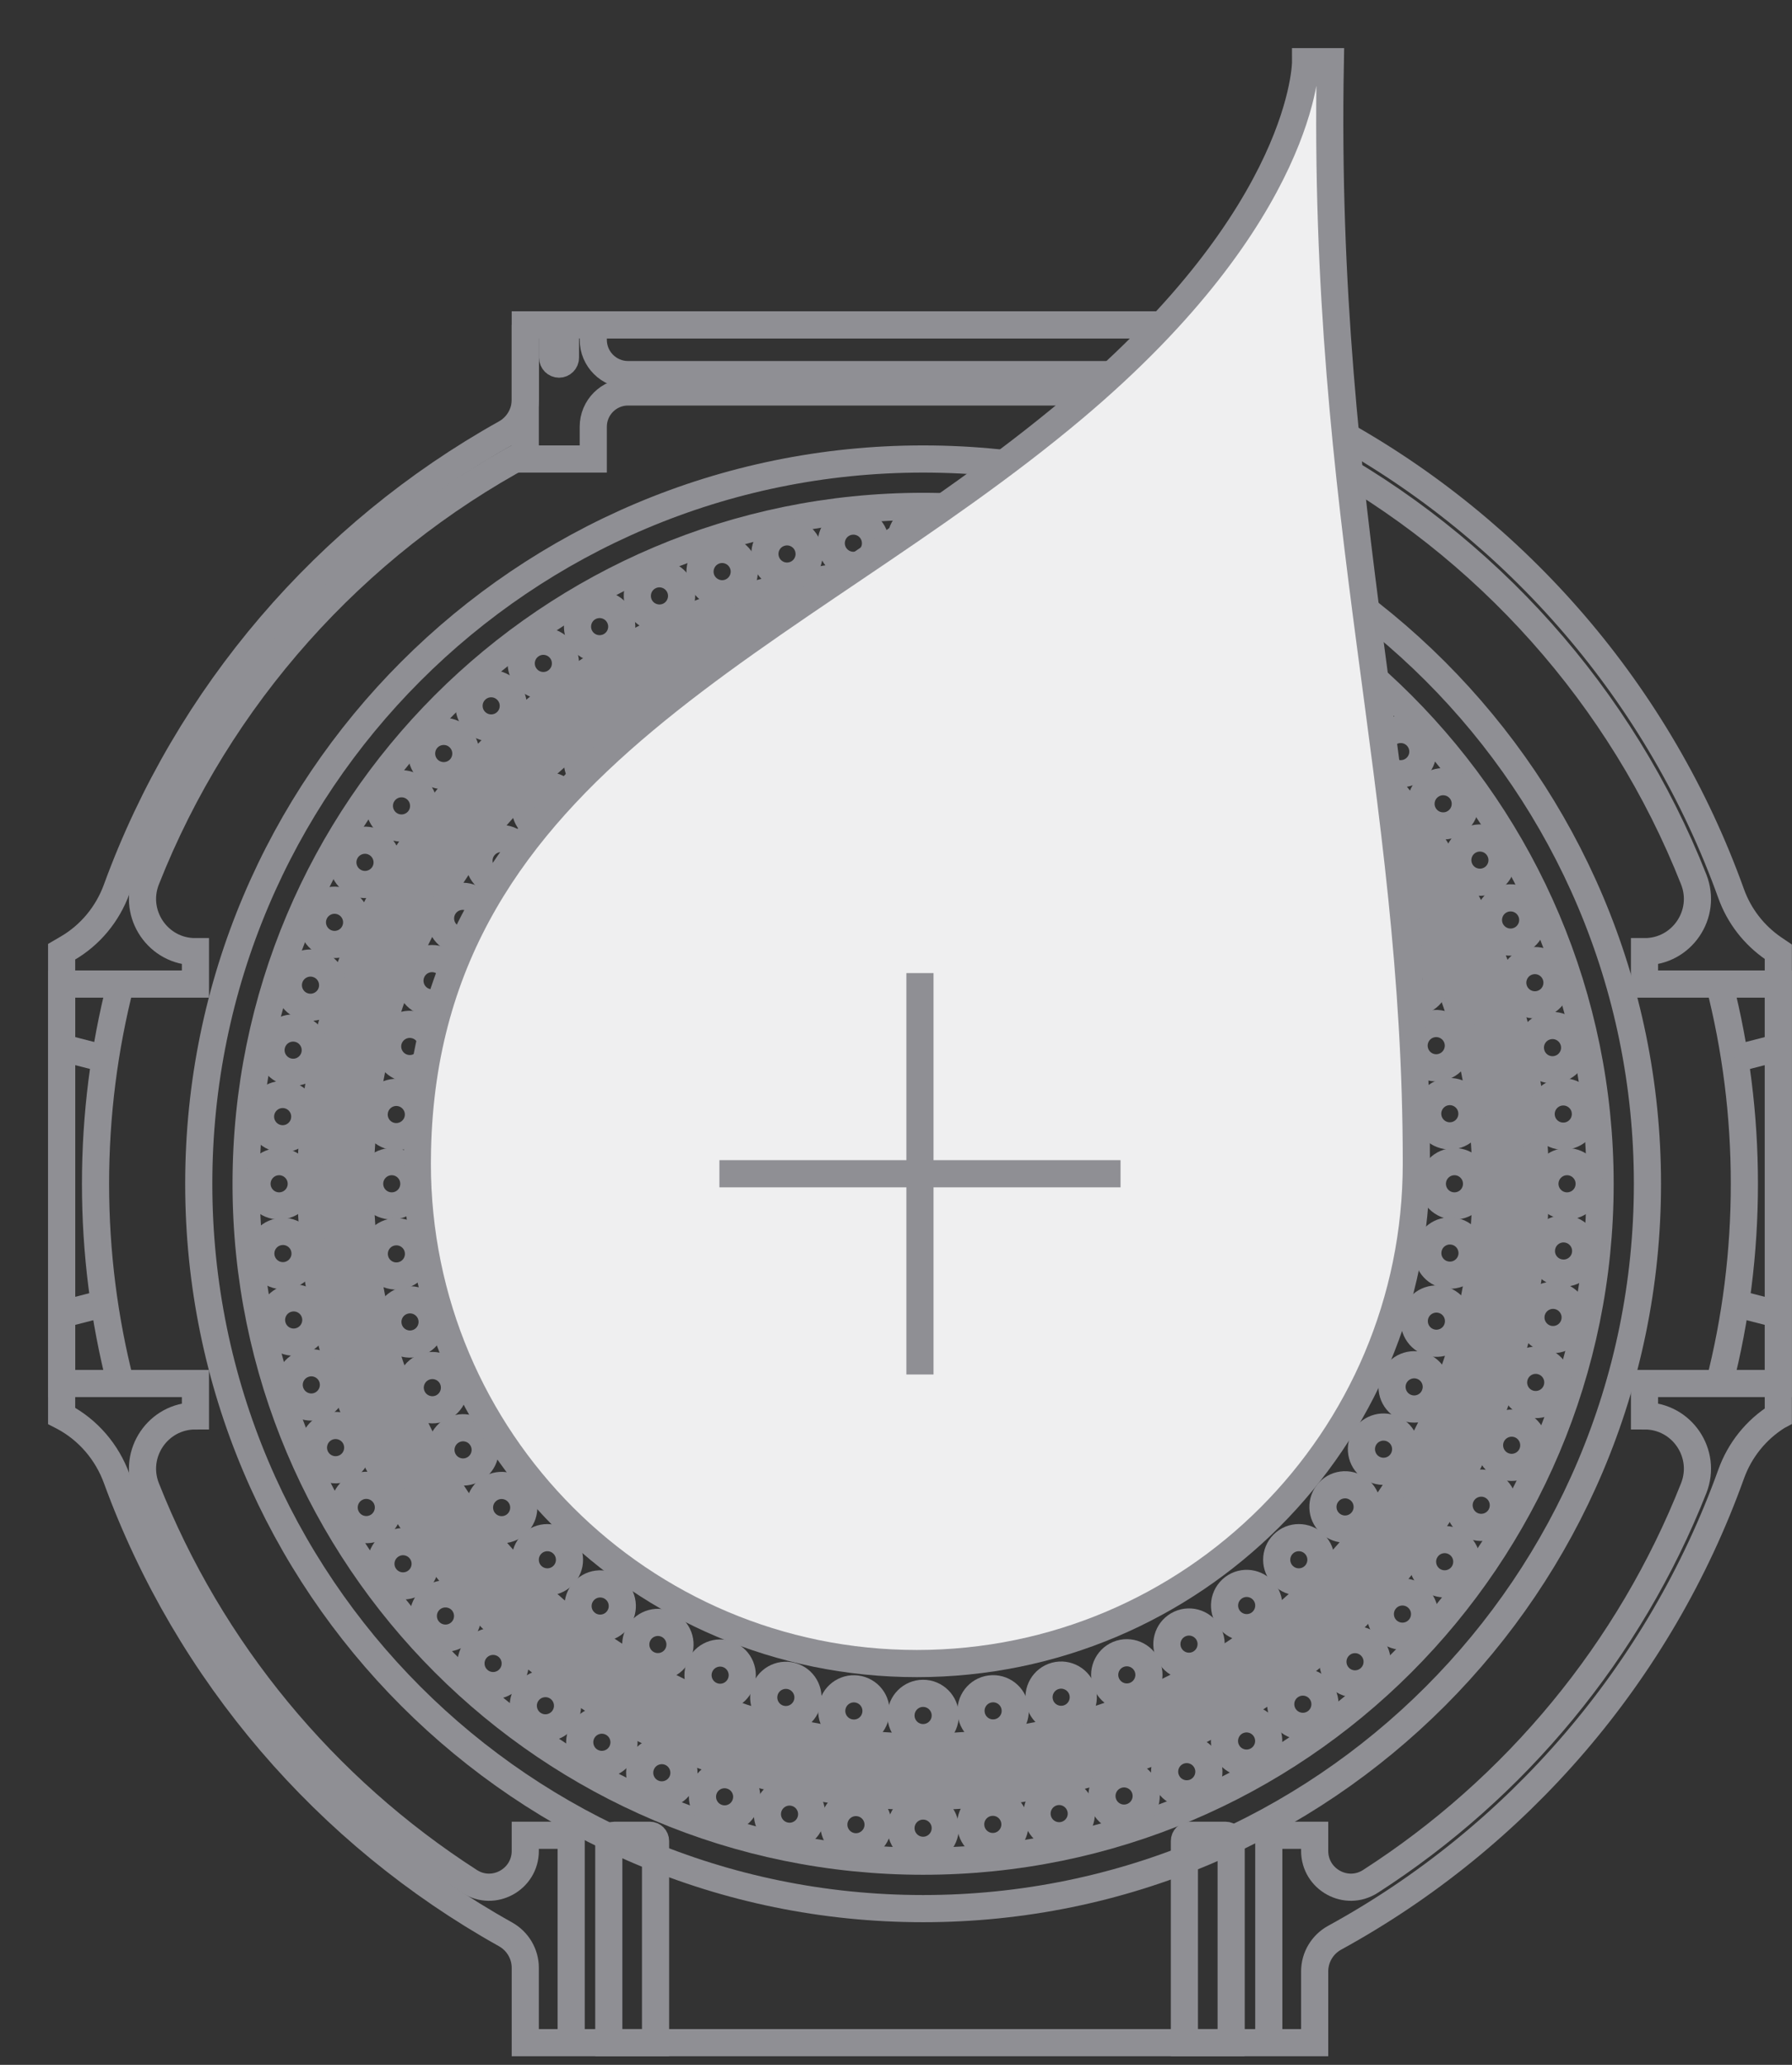 <?xml version="1.0" encoding="UTF-8"?>
<svg width="33px" height="38px" viewBox="0 0 33 38" version="1.1" xmlns="http://www.w3.org/2000/svg" xmlns:xlink="http://www.w3.org/1999/xlink">
    <rect x="0" y="0" width="33" height="38" fill="#333333" stroke="none"/>
    <title>Indicator - Inactive</title>
    <g id="Desktop-1920px" stroke="none" stroke-width="1" fill="none" fill-rule="evenodd">
        <g id="Explore-the-O2---02" transform="translate(-148, -2591)">
            <g id="Indicator---Inactive" transform="translate(149, 2592)">
                <path d="M30.879,15.445 C29.566,11.788 26.945,8.755 23.579,6.912 C23.352,6.788 23.21,6.551 23.21,6.292 L23.21,4.979 L8.673,4.979 L8.673,6.357 C8.673,6.613 8.533,6.849 8.309,6.974 C5.021,8.809 2.457,11.783 1.149,15.362 C0.982,15.821 0.663,16.208 0.241,16.453 L0.135,16.515 L0.135,25.057 L0.166,25.073 C0.624,25.316 0.971,25.723 1.149,26.21 C2.457,29.789 5.021,32.763 8.309,34.598 C8.533,34.723 8.673,34.958 8.673,35.215 L8.673,36.592 L23.21,36.592 L23.21,35.28 C23.21,35.021 23.352,34.784 23.579,34.66 C26.945,32.817 29.566,29.784 30.879,26.129 C31.037,25.688 31.337,25.313 31.733,25.065 L31.748,25.057 L31.748,16.515 L31.659,16.455 C31.299,16.208 31.026,15.855 30.879,15.445 Z" id="Stroke-1" stroke="#8F8F94" stroke-width="0.5"></path>
                <path d="M10.566,5.894 L21.317,5.894 C21.671,5.894 21.958,5.607 21.958,5.253 L21.958,4.979 L9.925,4.979 L9.925,5.253 C9.925,5.607 10.212,5.894 10.566,5.894 Z" id="Stroke-3" stroke="#8F8F94" stroke-width="0.5"></path>
                <path d="M5.633,20.786 C5.633,15.061 10.274,10.42 15.999,10.42 C21.724,10.42 26.365,15.061 26.365,20.786 C26.365,26.511 21.724,31.152 15.999,31.152 C10.274,31.152 5.633,26.511 5.633,20.786 Z" id="Stroke-5" stroke="#8F8F94" stroke-width="0.5"></path>
                <path d="M4.726,20.786 C4.726,14.56 9.773,9.513 15.999,9.513 C22.225,9.513 27.272,14.56 27.272,20.786 C27.272,27.012 22.225,32.059 15.999,32.059 C9.773,32.059 4.726,27.012 4.726,20.786 Z" id="Stroke-7" stroke="#8F8F94" stroke-width="0.5"></path>
                <path d="M3.532,20.786 C3.532,13.901 9.114,8.319 15.999,8.319 C22.884,8.319 28.466,13.901 28.466,20.786 C28.466,27.671 22.884,33.252 15.999,33.252 C9.114,33.252 3.532,27.671 3.532,20.786 Z" id="Stroke-9" stroke="#8F8F94" stroke-width="0.5"></path>
                <path d="M15.592,8.927 C15.592,8.702 15.774,8.52 15.999,8.52 C16.224,8.52 16.407,8.702 16.407,8.927 C16.407,9.152 16.224,9.335 15.999,9.335 C15.774,9.335 15.592,9.152 15.592,8.927 Z" id="Stroke-11" stroke="#8F8F94" stroke-width="0.5"></path>
                <path d="M15.592,32.644 C15.592,32.419 15.774,32.237 15.999,32.237 C16.224,32.237 16.407,32.419 16.407,32.644 C16.407,32.869 16.224,33.052 15.999,33.052 C15.774,33.052 15.592,32.869 15.592,32.644 Z" id="Stroke-13" stroke="#8F8F94" stroke-width="0.5"></path>
                <path d="M27.857,20.378 C28.083,20.378 28.265,20.561 28.265,20.786 C28.265,21.011 28.083,21.193 27.857,21.193 C27.633,21.193 27.45,21.011 27.45,20.786 C27.45,20.561 27.633,20.378 27.857,20.378 Z" id="Stroke-15" stroke="#8F8F94" stroke-width="0.5"></path>
                <path d="M4.14,20.378 C4.365,20.378 4.548,20.561 4.548,20.786 C4.548,21.011 4.365,21.193 4.14,21.193 C3.916,21.193 3.733,21.011 3.733,20.786 C3.733,20.561 3.916,20.378 4.14,20.378 Z" id="Stroke-17" stroke="#8F8F94" stroke-width="0.5"></path>
                <path d="M16.83,8.95 C16.854,8.726 17.054,8.563 17.278,8.587 C17.502,8.61 17.664,8.811 17.64,9.034 C17.617,9.258 17.417,9.421 17.193,9.397 C16.969,9.374 16.807,9.173 16.83,8.95 Z" id="Stroke-19" stroke="#8F8F94" stroke-width="0.5"></path>
                <path d="M14.357,32.537 C14.381,32.313 14.581,32.151 14.805,32.175 C15.029,32.198 15.191,32.399 15.168,32.622 C15.144,32.846 14.944,33.008 14.72,32.985 C14.497,32.961 14.334,32.761 14.357,32.537 Z" id="Stroke-21" stroke="#8F8F94" stroke-width="0.5"></path>
                <path d="M27.835,21.617 C28.059,21.641 28.222,21.841 28.198,22.065 C28.175,22.289 27.974,22.451 27.751,22.427 C27.526,22.404 27.364,22.204 27.388,21.98 C27.411,21.756 27.612,21.594 27.835,21.617 Z" id="Stroke-23" stroke="#8F8F94" stroke-width="0.5"></path>
                <path d="M4.248,19.144 C4.471,19.168 4.634,19.368 4.61,19.592 C4.587,19.816 4.387,19.978 4.163,19.955 C3.939,19.931 3.777,19.731 3.8,19.507 C3.824,19.283 4.024,19.121 4.248,19.144 Z" id="Stroke-25" stroke="#8F8F94" stroke-width="0.5"></path>
                <path d="M18.06,9.101 C18.106,8.881 18.323,8.74 18.543,8.787 C18.763,8.833 18.903,9.05 18.857,9.269 C18.81,9.49 18.594,9.63 18.374,9.584 C18.154,9.537 18.013,9.321 18.06,9.101 Z" id="Stroke-27" stroke="#8F8F94" stroke-width="0.5"></path>
                <path d="M13.141,32.302 C13.188,32.082 13.404,31.941 13.624,31.988 C13.844,32.035 13.985,32.251 13.938,32.471 C13.892,32.691 13.675,32.832 13.455,32.785 C13.235,32.738 13.094,32.522 13.141,32.302 Z" id="Stroke-29" stroke="#8F8F94" stroke-width="0.5"></path>
                <path d="M27.684,22.847 C27.904,22.893 28.045,23.11 27.998,23.33 C27.952,23.55 27.735,23.69 27.515,23.644 C27.295,23.597 27.155,23.381 27.201,23.161 C27.248,22.941 27.464,22.8 27.684,22.847 Z" id="Stroke-31" stroke="#8F8F94" stroke-width="0.5"></path>
                <path d="M4.483,17.928 C4.703,17.975 4.843,18.191 4.797,18.411 C4.75,18.631 4.534,18.772 4.314,18.725 C4.094,18.678 3.953,18.462 4,18.242 C4.046,18.022 4.263,17.881 4.483,17.928 Z" id="Stroke-33" stroke="#8F8F94" stroke-width="0.5"></path>
                <path d="M19.267,9.379 C19.336,9.165 19.566,9.048 19.78,9.117 C19.994,9.187 20.111,9.416 20.042,9.63 C19.973,9.844 19.743,9.962 19.529,9.892 C19.315,9.823 19.197,9.593 19.267,9.379 Z" id="Stroke-35" stroke="#8F8F94" stroke-width="0.5"></path>
                <path d="M11.956,31.941 C12.025,31.727 12.255,31.61 12.469,31.68 C12.683,31.749 12.801,31.978 12.731,32.193 C12.662,32.407 12.432,32.524 12.218,32.454 C12.004,32.385 11.887,32.155 11.956,31.941 Z" id="Stroke-37" stroke="#8F8F94" stroke-width="0.5"></path>
                <path d="M27.406,24.054 C27.62,24.123 27.737,24.353 27.668,24.567 C27.598,24.781 27.369,24.898 27.154,24.829 C26.94,24.76 26.823,24.53 26.893,24.316 C26.962,24.102 27.192,23.984 27.406,24.054 Z" id="Stroke-39" stroke="#8F8F94" stroke-width="0.5"></path>
                <path d="M4.843,16.743 C5.058,16.812 5.175,17.042 5.106,17.256 C5.036,17.47 4.806,17.587 4.592,17.518 C4.378,17.449 4.261,17.219 4.33,17.005 C4.4,16.791 4.63,16.673 4.843,16.743 Z" id="Stroke-41" stroke="#8F8F94" stroke-width="0.5"></path>
                <path d="M20.438,9.782 C20.53,9.577 20.77,9.484 20.976,9.575 C21.182,9.666 21.274,9.907 21.183,10.113 C21.092,10.318 20.851,10.411 20.646,10.32 C20.44,10.228 20.347,9.988 20.438,9.782 Z" id="Stroke-43" stroke="#8F8F94" stroke-width="0.5"></path>
                <path d="M10.815,31.459 C10.906,31.253 11.147,31.161 11.353,31.252 C11.558,31.343 11.651,31.584 11.56,31.79 C11.468,31.995 11.228,32.088 11.022,31.997 C10.816,31.905 10.724,31.665 10.815,31.459 Z" id="Stroke-45" stroke="#8F8F94" stroke-width="0.5"></path>
                <path d="M27.003,25.225 C27.208,25.317 27.301,25.557 27.21,25.763 C27.119,25.968 26.878,26.061 26.672,25.97 C26.467,25.879 26.374,25.638 26.465,25.432 C26.557,25.227 26.797,25.134 27.003,25.225 Z" id="Stroke-47" stroke="#8F8F94" stroke-width="0.5"></path>
                <path d="M5.326,15.602 C5.532,15.693 5.624,15.934 5.533,16.139 C5.442,16.345 5.201,16.438 4.995,16.346 C4.79,16.255 4.697,16.014 4.788,15.809 C4.88,15.603 5.12,15.511 5.326,15.602 Z" id="Stroke-49" stroke="#8F8F94" stroke-width="0.5"></path>
                <path d="M21.562,10.305 C21.674,10.11 21.923,10.043 22.118,10.155 C22.313,10.267 22.38,10.516 22.268,10.711 C22.155,10.906 21.906,10.973 21.711,10.861 C21.516,10.749 21.449,10.5 21.562,10.305 Z" id="Stroke-51" stroke="#8F8F94" stroke-width="0.5"></path>
                <path d="M9.73,30.86 C9.843,30.665 10.092,30.598 10.287,30.711 C10.482,30.823 10.549,31.072 10.437,31.267 C10.324,31.462 10.075,31.529 9.88,31.417 C9.685,31.305 9.618,31.055 9.73,30.86 Z" id="Stroke-53" stroke="#8F8F94" stroke-width="0.5"></path>
                <path d="M26.48,26.348 C26.675,26.461 26.742,26.71 26.63,26.905 C26.518,27.1 26.269,27.167 26.073,27.055 C25.879,26.942 25.811,26.693 25.924,26.498 C26.036,26.303 26.285,26.236 26.48,26.348 Z" id="Stroke-55" stroke="#8F8F94" stroke-width="0.5"></path>
                <path d="M5.924,14.517 C6.12,14.63 6.187,14.879 6.075,15.074 C5.962,15.268 5.713,15.336 5.518,15.223 C5.323,15.111 5.256,14.862 5.368,14.667 C5.48,14.472 5.73,14.405 5.924,14.517 Z" id="Stroke-57" stroke="#8F8F94" stroke-width="0.5"></path>
                <path d="M22.624,10.942 C22.756,10.76 23.011,10.719 23.193,10.851 C23.375,10.983 23.416,11.238 23.284,11.42 C23.152,11.602 22.897,11.643 22.715,11.511 C22.533,11.379 22.492,11.124 22.624,10.942 Z" id="Stroke-59" stroke="#8F8F94" stroke-width="0.5"></path>
                <path d="M8.714,30.152 C8.846,29.97 9.101,29.929 9.283,30.061 C9.465,30.193 9.506,30.448 9.374,30.63 C9.242,30.812 8.988,30.853 8.805,30.721 C8.623,30.589 8.582,30.334 8.714,30.152 Z" id="Stroke-61" stroke="#8F8F94" stroke-width="0.5"></path>
                <path d="M25.843,27.411 C26.025,27.543 26.066,27.797 25.934,27.98 C25.802,28.162 25.547,28.203 25.365,28.071 C25.183,27.939 25.142,27.684 25.274,27.502 C25.406,27.319 25.661,27.279 25.843,27.411 Z" id="Stroke-63" stroke="#8F8F94" stroke-width="0.5"></path>
                <path d="M6.633,13.501 C6.815,13.633 6.856,13.888 6.724,14.07 C6.592,14.252 6.337,14.293 6.155,14.161 C5.973,14.029 5.932,13.774 6.064,13.592 C6.196,13.41 6.451,13.369 6.633,13.501 Z" id="Stroke-65" stroke="#8F8F94" stroke-width="0.5"></path>
                <path d="M23.614,11.686 C23.765,11.519 24.022,11.505 24.19,11.655 C24.357,11.805 24.371,12.063 24.221,12.23 C24.07,12.398 23.813,12.412 23.645,12.262 C23.478,12.111 23.464,11.854 23.614,11.686 Z" id="Stroke-67" stroke="#8F8F94" stroke-width="0.5"></path>
                <path d="M7.777,29.341 C7.928,29.174 8.185,29.16 8.353,29.31 C8.52,29.46 8.534,29.718 8.384,29.885 C8.234,30.053 7.976,30.067 7.809,29.916 C7.641,29.766 7.627,29.509 7.777,29.341 Z" id="Stroke-69" stroke="#8F8F94" stroke-width="0.5"></path>
                <path d="M25.098,28.401 C25.266,28.551 25.28,28.809 25.13,28.976 C24.98,29.144 24.722,29.158 24.554,29.008 C24.387,28.857 24.373,28.6 24.523,28.432 C24.673,28.265 24.931,28.251 25.098,28.401 Z" id="Stroke-71" stroke="#8F8F94" stroke-width="0.5"></path>
                <path d="M7.443,12.564 C7.611,12.715 7.625,12.972 7.475,13.14 C7.325,13.307 7.067,13.321 6.899,13.171 C6.732,13.02 6.718,12.763 6.868,12.595 C7.018,12.428 7.276,12.414 7.443,12.564 Z" id="Stroke-73" stroke="#8F8F94" stroke-width="0.5"></path>
                <path d="M24.522,12.53 C24.688,12.379 24.946,12.392 25.097,12.559 C25.248,12.726 25.235,12.983 25.068,13.134 C24.901,13.285 24.643,13.272 24.493,13.105 C24.342,12.938 24.355,12.681 24.522,12.53 Z" id="Stroke-75" stroke="#8F8F94" stroke-width="0.5"></path>
                <path d="M6.93,28.437 C7.097,28.287 7.355,28.3 7.506,28.466 C7.656,28.633 7.644,28.891 7.477,29.042 C7.31,29.193 7.052,29.18 6.901,29.013 C6.75,28.846 6.763,28.588 6.93,28.437 Z" id="Stroke-77" stroke="#8F8F94" stroke-width="0.5"></path>
                <path d="M24.255,29.308 C24.406,29.475 24.393,29.733 24.226,29.884 C24.059,30.035 23.801,30.022 23.651,29.855 C23.5,29.688 23.513,29.43 23.68,29.279 C23.846,29.128 24.104,29.141 24.255,29.308 Z" id="Stroke-79" stroke="#8F8F94" stroke-width="0.5"></path>
                <path d="M8.347,11.717 C8.499,11.884 8.485,12.141 8.319,12.292 C8.152,12.443 7.894,12.43 7.743,12.263 C7.592,12.097 7.605,11.839 7.772,11.688 C7.939,11.537 8.196,11.55 8.347,11.717 Z" id="Stroke-81" stroke="#8F8F94" stroke-width="0.5"></path>
                <path d="M25.336,13.464 C25.517,13.331 25.772,13.371 25.905,13.552 C26.038,13.734 25.998,13.989 25.816,14.122 C25.634,14.254 25.38,14.214 25.247,14.033 C25.114,13.851 25.154,13.596 25.336,13.464 Z" id="Stroke-83" stroke="#8F8F94" stroke-width="0.5"></path>
                <path d="M6.182,27.45 C6.364,27.317 6.618,27.357 6.751,27.539 C6.884,27.721 6.844,27.975 6.662,28.108 C6.48,28.241 6.226,28.201 6.093,28.019 C5.96,27.838 6,27.583 6.182,27.45 Z" id="Stroke-85" stroke="#8F8F94" stroke-width="0.5"></path>
                <path d="M23.321,30.123 C23.454,30.304 23.414,30.559 23.233,30.692 C23.051,30.825 22.796,30.785 22.663,30.603 C22.531,30.421 22.57,30.167 22.752,30.034 C22.934,29.901 23.189,29.941 23.321,30.123 Z" id="Stroke-87" stroke="#8F8F94" stroke-width="0.5"></path>
                <path d="M9.335,10.969 C9.467,11.15 9.428,11.405 9.246,11.538 C9.064,11.671 8.809,11.631 8.677,11.449 C8.544,11.267 8.584,11.013 8.766,10.88 C8.947,10.747 9.202,10.787 9.335,10.969 Z" id="Stroke-89" stroke="#8F8F94" stroke-width="0.5"></path>
                <path d="M26.048,14.477 C26.243,14.364 26.492,14.43 26.605,14.625 C26.718,14.819 26.652,15.068 26.458,15.181 C26.263,15.294 26.014,15.228 25.901,15.034 C25.788,14.839 25.854,14.59 26.048,14.477 Z" id="Stroke-91" stroke="#8F8F94" stroke-width="0.5"></path>
                <path d="M5.541,26.39 C5.735,26.277 5.984,26.343 6.098,26.538 C6.21,26.733 6.144,26.982 5.95,27.095 C5.755,27.208 5.506,27.142 5.393,26.947 C5.28,26.753 5.346,26.503 5.541,26.39 Z" id="Stroke-93" stroke="#8F8F94" stroke-width="0.5"></path>
                <path d="M22.308,30.835 C22.421,31.03 22.355,31.279 22.16,31.392 C21.966,31.505 21.717,31.439 21.604,31.245 C21.491,31.05 21.557,30.801 21.751,30.687 C21.946,30.575 22.195,30.641 22.308,30.835 Z" id="Stroke-95" stroke="#8F8F94" stroke-width="0.5"></path>
                <path d="M10.394,10.327 C10.508,10.522 10.441,10.771 10.247,10.884 C10.052,10.997 9.803,10.931 9.69,10.737 C9.577,10.542 9.643,10.293 9.837,10.18 C10.032,10.067 10.282,10.133 10.394,10.327 Z" id="Stroke-97" stroke="#8F8F94" stroke-width="0.5"></path>
                <path d="M26.651,15.559 C26.857,15.467 27.097,15.559 27.19,15.764 C27.282,15.969 27.19,16.21 26.985,16.302 C26.78,16.395 26.539,16.303 26.446,16.098 C26.354,15.892 26.446,15.651 26.651,15.559 Z" id="Stroke-99" stroke="#8F8F94" stroke-width="0.5"></path>
                <path d="M5.013,25.269 C5.218,25.177 5.46,25.269 5.552,25.474 C5.644,25.679 5.552,25.921 5.347,26.013 C5.141,26.105 4.9,26.013 4.808,25.808 C4.716,25.603 4.808,25.361 5.013,25.269 Z" id="Stroke-101" stroke="#8F8F94" stroke-width="0.5"></path>
                <path d="M21.226,31.438 C21.318,31.643 21.226,31.885 21.021,31.977 C20.816,32.069 20.575,31.977 20.483,31.772 C20.39,31.566 20.482,31.325 20.687,31.233 C20.893,31.141 21.134,31.233 21.226,31.438 Z" id="Stroke-103" stroke="#8F8F94" stroke-width="0.5"></path>
                <path d="M11.516,9.8 C11.608,10.005 11.516,10.246 11.311,10.339 C11.105,10.43 10.864,10.339 10.772,10.134 C10.68,9.928 10.772,9.687 10.977,9.595 C11.182,9.503 11.423,9.595 11.516,9.8 Z" id="Stroke-105" stroke="#8F8F94" stroke-width="0.5"></path>
                <path d="M27.138,16.698 C27.352,16.628 27.582,16.744 27.652,16.958 C27.722,17.172 27.606,17.402 27.392,17.472 C27.179,17.542 26.949,17.426 26.878,17.212 C26.808,16.999 26.924,16.768 27.138,16.698 Z" id="Stroke-107" stroke="#8F8F94" stroke-width="0.5"></path>
                <path d="M4.606,24.1 C4.819,24.029 5.05,24.146 5.12,24.359 C5.19,24.573 5.073,24.803 4.86,24.874 C4.646,24.944 4.416,24.827 4.346,24.614 C4.275,24.4 4.392,24.17 4.606,24.1 Z" id="Stroke-109" stroke="#8F8F94" stroke-width="0.5"></path>
                <path d="M20.087,31.925 C20.157,32.139 20.041,32.369 19.827,32.439 C19.613,32.51 19.383,32.393 19.313,32.179 C19.243,31.966 19.359,31.735 19.573,31.665 C19.786,31.595 20.017,31.711 20.087,31.925 Z" id="Stroke-111" stroke="#8F8F94" stroke-width="0.5"></path>
                <path d="M12.685,9.392 C12.756,9.606 12.639,9.836 12.426,9.907 C12.212,9.977 11.982,9.86 11.911,9.647 C11.841,9.433 11.958,9.203 12.171,9.132 C12.385,9.062 12.615,9.179 12.685,9.392 Z" id="Stroke-113" stroke="#8F8F94" stroke-width="0.5"></path>
                <path d="M27.504,17.882 C27.723,17.834 27.94,17.974 27.988,18.194 C28.036,18.414 27.896,18.63 27.676,18.678 C27.456,18.726 27.239,18.586 27.192,18.366 C27.144,18.146 27.284,17.929 27.504,17.882 Z" id="Stroke-115" stroke="#8F8F94" stroke-width="0.5"></path>
                <path d="M4.322,22.894 C4.542,22.846 4.759,22.986 4.807,23.206 C4.854,23.426 4.714,23.642 4.494,23.69 C4.274,23.738 4.058,23.598 4.01,23.378 C3.962,23.158 4.102,22.941 4.322,22.894 Z" id="Stroke-117" stroke="#8F8F94" stroke-width="0.5"></path>
                <path d="M18.903,32.291 C18.951,32.51 18.811,32.727 18.591,32.775 C18.371,32.822 18.154,32.683 18.107,32.463 C18.059,32.243 18.199,32.026 18.419,31.978 C18.639,31.931 18.855,32.071 18.903,32.291 Z" id="Stroke-119" stroke="#8F8F94" stroke-width="0.5"></path>
                <path d="M13.891,9.109 C13.939,9.329 13.799,9.546 13.579,9.593 C13.359,9.641 13.143,9.501 13.095,9.281 C13.047,9.061 13.187,8.844 13.407,8.797 C13.627,8.749 13.844,8.889 13.891,9.109 Z" id="Stroke-121" stroke="#8F8F94" stroke-width="0.5"></path>
                <path d="M27.744,19.097 C27.967,19.073 28.169,19.234 28.193,19.458 C28.217,19.682 28.056,19.883 27.832,19.907 C27.608,19.931 27.407,19.77 27.383,19.546 C27.359,19.323 27.52,19.121 27.744,19.097 Z" id="Stroke-123" stroke="#8F8F94" stroke-width="0.5"></path>
                <path d="M4.166,21.665 C4.39,21.64 4.591,21.802 4.615,22.025 C4.64,22.249 4.478,22.45 4.254,22.475 C4.031,22.499 3.83,22.338 3.805,22.114 C3.781,21.89 3.942,21.689 4.166,21.665 Z" id="Stroke-125" stroke="#8F8F94" stroke-width="0.5"></path>
                <path d="M17.688,32.531 C17.712,32.754 17.55,32.955 17.327,32.98 C17.103,33.004 16.902,32.842 16.878,32.619 C16.853,32.395 17.015,32.194 17.239,32.17 C17.462,32.145 17.663,32.307 17.688,32.531 Z" id="Stroke-127" stroke="#8F8F94" stroke-width="0.5"></path>
                <path d="M15.12,8.953 C15.145,9.176 14.983,9.378 14.759,9.402 C14.536,9.426 14.335,9.265 14.31,9.041 C14.286,8.817 14.447,8.616 14.671,8.592 C14.895,8.568 15.096,8.729 15.12,8.953 Z" id="Stroke-129" stroke="#8F8F94" stroke-width="0.5"></path>
                <path d="M15.592,11.001 C15.592,10.776 15.774,10.594 15.999,10.594 C16.224,10.594 16.407,10.776 16.407,11.001 C16.407,11.226 16.224,11.408 15.999,11.408 C15.774,11.408 15.592,11.226 15.592,11.001 Z" id="Stroke-131" stroke="#8F8F94" stroke-width="0.5"></path>
                <path d="M15.592,30.571 C15.592,30.346 15.774,30.163 15.999,30.163 C16.224,30.163 16.407,30.346 16.407,30.571 C16.407,30.796 16.224,30.978 15.999,30.978 C15.774,30.978 15.592,30.796 15.592,30.571 Z" id="Stroke-133" stroke="#8F8F94" stroke-width="0.5"></path>
                <path d="M25.784,20.378 C26.009,20.378 26.191,20.561 26.191,20.786 C26.191,21.011 26.009,21.193 25.784,21.193 C25.559,21.193 25.377,21.011 25.377,20.786 C25.377,20.561 25.559,20.378 25.784,20.378 Z" id="Stroke-135" stroke="#8F8F94" stroke-width="0.5"></path>
                <path d="M6.214,20.378 C6.439,20.378 6.621,20.561 6.621,20.786 C6.621,21.011 6.439,21.193 6.214,21.193 C5.989,21.193 5.807,21.011 5.807,20.786 C5.807,20.561 5.989,20.378 6.214,20.378 Z" id="Stroke-137" stroke="#8F8F94" stroke-width="0.5"></path>
                <path d="M22.63,13.579 C22.789,13.42 23.047,13.42 23.206,13.579 C23.365,13.738 23.365,13.996 23.206,14.155 C23.047,14.314 22.789,14.314 22.63,14.155 C22.471,13.996 22.471,13.738 22.63,13.579 Z" id="Stroke-139" stroke="#8F8F94" stroke-width="0.5"></path>
                <path d="M8.792,27.417 C8.951,27.258 9.209,27.258 9.368,27.417 C9.527,27.576 9.527,27.834 9.368,27.993 C9.209,28.152 8.951,28.152 8.792,27.993 C8.633,27.834 8.633,27.576 8.792,27.417 Z" id="Stroke-141" stroke="#8F8F94" stroke-width="0.5"></path>
                <path d="M23.206,27.417 C23.365,27.576 23.365,27.834 23.206,27.993 C23.047,28.152 22.789,28.152 22.63,27.993 C22.471,27.834 22.471,27.576 22.63,27.417 C22.789,27.258 23.047,27.258 23.206,27.417 Z" id="Stroke-143" stroke="#8F8F94" stroke-width="0.5"></path>
                <path d="M9.368,13.579 C9.527,13.738 9.527,13.996 9.368,14.155 C9.209,14.314 8.951,14.314 8.792,14.155 C8.633,13.996 8.633,13.738 8.792,13.579 C8.951,13.42 9.209,13.42 9.368,13.579 Z" id="Stroke-145" stroke="#8F8F94" stroke-width="0.5"></path>
                <path d="M16.87,11.031 C16.899,10.808 17.104,10.651 17.327,10.68 C17.55,10.71 17.707,10.914 17.678,11.138 C17.648,11.361 17.444,11.517 17.221,11.488 C16.998,11.459 16.841,11.254 16.87,11.031 Z" id="Stroke-147" stroke="#8F8F94" stroke-width="0.5"></path>
                <path d="M14.32,30.434 C14.35,30.211 14.554,30.054 14.777,30.083 C15.001,30.113 15.158,30.317 15.128,30.541 C15.099,30.764 14.894,30.921 14.671,30.891 C14.448,30.862 14.291,30.657 14.32,30.434 Z" id="Stroke-149" stroke="#8F8F94" stroke-width="0.5"></path>
                <path d="M25.754,21.657 C25.977,21.686 26.134,21.891 26.105,22.114 C26.075,22.337 25.871,22.494 25.647,22.464 C25.424,22.435 25.267,22.231 25.297,22.008 C25.326,21.784 25.531,21.627 25.754,21.657 Z" id="Stroke-151" stroke="#8F8F94" stroke-width="0.5"></path>
                <path d="M6.351,19.107 C6.574,19.137 6.731,19.341 6.702,19.564 C6.672,19.787 6.467,19.944 6.244,19.915 C6.021,19.886 5.864,19.681 5.894,19.458 C5.923,19.235 6.128,19.078 6.351,19.107 Z" id="Stroke-153" stroke="#8F8F94" stroke-width="0.5"></path>
                <path d="M23.512,14.504 C23.691,14.367 23.946,14.401 24.083,14.579 C24.221,14.758 24.187,15.013 24.008,15.15 C23.83,15.287 23.574,15.254 23.437,15.075 C23.3,14.897 23.334,14.641 23.512,14.504 Z" id="Stroke-155" stroke="#8F8F94" stroke-width="0.5"></path>
                <path d="M7.99,26.421 C8.168,26.284 8.424,26.318 8.561,26.497 C8.698,26.675 8.664,26.931 8.486,27.068 C8.307,27.205 8.051,27.171 7.914,26.992 C7.778,26.814 7.811,26.558 7.99,26.421 Z" id="Stroke-157" stroke="#8F8F94" stroke-width="0.5"></path>
                <path d="M22.281,28.299 C22.418,28.478 22.384,28.733 22.206,28.871 C22.028,29.007 21.772,28.974 21.634,28.795 C21.498,28.617 21.531,28.361 21.71,28.224 C21.888,28.087 22.144,28.121 22.281,28.299 Z" id="Stroke-159" stroke="#8F8F94" stroke-width="0.5"></path>
                <path d="M10.363,12.776 C10.501,12.955 10.467,13.211 10.289,13.348 C10.11,13.485 9.854,13.451 9.717,13.272 C9.58,13.094 9.614,12.838 9.792,12.701 C9.971,12.564 10.226,12.598 10.363,12.776 Z" id="Stroke-161" stroke="#8F8F94" stroke-width="0.5"></path>
                <path d="M18.133,11.228 C18.191,11.011 18.415,10.881 18.632,10.94 C18.849,10.998 18.978,11.221 18.92,11.438 C18.862,11.656 18.639,11.785 18.421,11.727 C18.204,11.669 18.075,11.445 18.133,11.228 Z" id="Stroke-163" stroke="#8F8F94" stroke-width="0.5"></path>
                <path d="M13.078,30.133 C13.136,29.916 13.359,29.787 13.577,29.845 C13.794,29.903 13.923,30.127 13.865,30.344 C13.807,30.561 13.583,30.69 13.366,30.632 C13.149,30.574 13.02,30.351 13.078,30.133 Z" id="Stroke-165" stroke="#8F8F94" stroke-width="0.5"></path>
                <path d="M25.557,22.92 C25.775,22.978 25.903,23.201 25.845,23.419 C25.788,23.636 25.564,23.765 25.347,23.707 C25.129,23.649 25,23.426 25.058,23.208 C25.116,22.991 25.34,22.862 25.557,22.92 Z" id="Stroke-167" stroke="#8F8F94" stroke-width="0.5"></path>
                <path d="M6.651,17.865 C6.869,17.923 6.998,18.146 6.94,18.363 C6.882,18.581 6.658,18.71 6.441,18.652 C6.224,18.594 6.094,18.37 6.152,18.153 C6.211,17.936 6.434,17.807 6.651,17.865 Z" id="Stroke-169" stroke="#8F8F94" stroke-width="0.5"></path>
                <path d="M24.267,15.536 C24.461,15.424 24.711,15.491 24.823,15.685 C24.936,15.88 24.869,16.129 24.675,16.242 C24.48,16.354 24.23,16.288 24.118,16.093 C24.005,15.898 24.072,15.649 24.267,15.536 Z" id="Stroke-171" stroke="#8F8F94" stroke-width="0.5"></path>
                <path d="M7.324,25.33 C7.518,25.217 7.768,25.284 7.88,25.479 C7.993,25.673 7.926,25.923 7.731,26.035 C7.537,26.148 7.287,26.081 7.175,25.887 C7.062,25.692 7.129,25.443 7.324,25.33 Z" id="Stroke-173" stroke="#8F8F94" stroke-width="0.5"></path>
                <path d="M21.249,29.054 C21.361,29.248 21.294,29.497 21.1,29.61 C20.905,29.723 20.656,29.656 20.543,29.461 C20.431,29.267 20.497,29.017 20.692,28.905 C20.887,28.792 21.136,28.859 21.249,29.054 Z" id="Stroke-175" stroke="#8F8F94" stroke-width="0.5"></path>
                <path d="M11.455,12.111 C11.568,12.305 11.501,12.554 11.306,12.667 C11.112,12.78 10.862,12.713 10.75,12.518 C10.637,12.324 10.704,12.074 10.898,11.962 C11.093,11.849 11.342,11.916 11.455,12.111 Z" id="Stroke-177" stroke="#8F8F94" stroke-width="0.5"></path>
                <path d="M19.36,11.587 C19.446,11.379 19.684,11.281 19.892,11.366 C20.1,11.452 20.199,11.691 20.113,11.899 C20.027,12.106 19.789,12.205 19.581,12.119 C19.373,12.033 19.274,11.795 19.36,11.587 Z" id="Stroke-179" stroke="#8F8F94" stroke-width="0.5"></path>
                <path d="M11.885,29.673 C11.971,29.465 12.209,29.366 12.417,29.452 C12.625,29.538 12.724,29.777 12.638,29.984 C12.552,30.192 12.314,30.291 12.106,30.205 C11.898,30.119 11.799,29.881 11.885,29.673 Z" id="Stroke-181" stroke="#8F8F94" stroke-width="0.5"></path>
                <path d="M25.198,24.147 C25.406,24.233 25.505,24.471 25.418,24.679 C25.333,24.887 25.094,24.986 24.887,24.9 C24.678,24.814 24.58,24.576 24.665,24.368 C24.752,24.16 24.99,24.061 25.198,24.147 Z" id="Stroke-183" stroke="#8F8F94" stroke-width="0.5"></path>
                <path d="M7.112,16.672 C7.32,16.758 7.418,16.996 7.332,17.204 C7.247,17.412 7.008,17.511 6.8,17.425 C6.593,17.339 6.494,17.101 6.58,16.893 C6.665,16.685 6.904,16.586 7.112,16.672 Z" id="Stroke-185" stroke="#8F8F94" stroke-width="0.5"></path>
                <path d="M24.88,16.658 C25.088,16.572 25.326,16.67 25.413,16.878 C25.499,17.086 25.4,17.324 25.192,17.411 C24.985,17.497 24.746,17.399 24.66,17.191 C24.574,16.983 24.672,16.744 24.88,16.658 Z" id="Stroke-187" stroke="#8F8F94" stroke-width="0.5"></path>
                <path d="M6.806,24.161 C7.014,24.075 7.252,24.173 7.338,24.381 C7.424,24.589 7.326,24.827 7.118,24.914 C6.91,25 6.672,24.901 6.586,24.694 C6.499,24.486 6.598,24.247 6.806,24.161 Z" id="Stroke-189" stroke="#8F8F94" stroke-width="0.5"></path>
                <path d="M20.127,29.667 C20.213,29.875 20.114,30.113 19.907,30.199 C19.699,30.286 19.461,30.187 19.374,29.979 C19.288,29.771 19.387,29.533 19.594,29.447 C19.802,29.361 20.04,29.459 20.127,29.667 Z" id="Stroke-191" stroke="#8F8F94" stroke-width="0.5"></path>
                <path d="M12.624,11.592 C12.71,11.8 12.611,12.039 12.404,12.125 C12.196,12.211 11.957,12.113 11.871,11.905 C11.785,11.697 11.884,11.458 12.091,11.372 C12.299,11.286 12.538,11.384 12.624,11.592 Z" id="Stroke-193" stroke="#8F8F94" stroke-width="0.5"></path>
                <path d="M20.53,12.104 C20.642,11.909 20.891,11.842 21.086,11.954 C21.281,12.066 21.348,12.315 21.236,12.51 C21.124,12.705 20.874,12.772 20.68,12.66 C20.484,12.548 20.417,12.298 20.53,12.104 Z" id="Stroke-195" stroke="#8F8F94" stroke-width="0.5"></path>
                <path d="M10.762,29.062 C10.874,28.867 11.124,28.799 11.319,28.912 C11.513,29.024 11.58,29.273 11.468,29.468 C11.356,29.663 11.107,29.73 10.912,29.618 C10.717,29.506 10.65,29.257 10.762,29.062 Z" id="Stroke-197" stroke="#8F8F94" stroke-width="0.5"></path>
                <path d="M24.681,25.317 C24.877,25.429 24.943,25.678 24.831,25.873 C24.719,26.068 24.47,26.135 24.275,26.023 C24.08,25.91 24.013,25.661 24.125,25.466 C24.237,25.272 24.486,25.204 24.681,25.317 Z" id="Stroke-199" stroke="#8F8F94" stroke-width="0.5"></path>
                <path d="M7.723,15.549 C7.918,15.661 7.985,15.91 7.873,16.106 C7.761,16.3 7.512,16.367 7.317,16.255 C7.122,16.143 7.055,15.894 7.167,15.699 C7.279,15.504 7.528,15.437 7.723,15.549 Z" id="Stroke-201" stroke="#8F8F94" stroke-width="0.5"></path>
                <path d="M25.342,17.85 C25.559,17.792 25.783,17.92 25.842,18.138 C25.9,18.355 25.771,18.579 25.554,18.637 C25.336,18.696 25.113,18.567 25.055,18.349 C24.996,18.132 25.125,17.909 25.342,17.85 Z" id="Stroke-203" stroke="#8F8F94" stroke-width="0.5"></path>
                <path d="M6.444,22.935 C6.662,22.876 6.885,23.005 6.944,23.222 C7.002,23.44 6.873,23.663 6.656,23.721 C6.439,23.78 6.215,23.651 6.157,23.434 C6.098,23.217 6.227,22.993 6.444,22.935 Z" id="Stroke-205" stroke="#8F8F94" stroke-width="0.5"></path>
                <path d="M18.935,30.129 C18.993,30.346 18.864,30.57 18.647,30.628 C18.43,30.686 18.206,30.558 18.148,30.341 C18.089,30.123 18.218,29.9 18.435,29.841 C18.653,29.783 18.876,29.912 18.935,30.129 Z" id="Stroke-207" stroke="#8F8F94" stroke-width="0.5"></path>
                <path d="M13.85,11.231 C13.909,11.448 13.78,11.672 13.563,11.73 C13.346,11.789 13.122,11.66 13.063,11.443 C13.005,11.225 13.134,11.002 13.351,10.944 C13.568,10.885 13.792,11.014 13.85,11.231 Z" id="Stroke-209" stroke="#8F8F94" stroke-width="0.5"></path>
                <path d="M21.622,12.768 C21.759,12.589 22.015,12.555 22.193,12.692 C22.372,12.829 22.406,13.084 22.269,13.263 C22.133,13.442 21.877,13.476 21.698,13.339 C21.52,13.202 21.486,12.946 21.622,12.768 Z" id="Stroke-211" stroke="#8F8F94" stroke-width="0.5"></path>
                <path d="M9.729,28.309 C9.866,28.13 10.121,28.096 10.3,28.233 C10.479,28.37 10.513,28.625 10.376,28.804 C10.239,28.983 9.983,29.017 9.805,28.88 C9.626,28.743 9.592,28.488 9.729,28.309 Z" id="Stroke-213" stroke="#8F8F94" stroke-width="0.5"></path>
                <path d="M24.017,26.409 C24.196,26.546 24.23,26.801 24.093,26.98 C23.956,27.159 23.701,27.193 23.522,27.056 C23.343,26.919 23.309,26.664 23.446,26.485 C23.583,26.306 23.838,26.272 24.017,26.409 Z" id="Stroke-215" stroke="#8F8F94" stroke-width="0.5"></path>
                <path d="M8.476,14.516 C8.655,14.652 8.689,14.908 8.552,15.087 C8.415,15.265 8.16,15.299 7.981,15.163 C7.802,15.026 7.768,14.77 7.905,14.591 C8.042,14.413 8.298,14.379 8.476,14.516 Z" id="Stroke-217" stroke="#8F8F94" stroke-width="0.5"></path>
                <path d="M25.645,19.092 C25.868,19.063 26.073,19.22 26.102,19.443 C26.132,19.666 25.975,19.871 25.752,19.9 C25.529,19.93 25.325,19.773 25.295,19.55 C25.265,19.327 25.422,19.122 25.645,19.092 Z" id="Stroke-219" stroke="#8F8F94" stroke-width="0.5"></path>
                <path d="M6.246,21.672 C6.469,21.642 6.674,21.799 6.703,22.022 C6.733,22.245 6.576,22.45 6.353,22.479 C6.13,22.509 5.925,22.352 5.896,22.129 C5.866,21.906 6.023,21.701 6.246,21.672 Z" id="Stroke-221" stroke="#8F8F94" stroke-width="0.5"></path>
                <path d="M17.692,30.432 C17.722,30.655 17.565,30.859 17.342,30.889 C17.119,30.919 16.914,30.762 16.885,30.539 C16.855,30.316 17.012,30.111 17.235,30.082 C17.458,30.052 17.663,30.209 17.692,30.432 Z" id="Stroke-223" stroke="#8F8F94" stroke-width="0.5"></path>
                <path d="M15.113,11.033 C15.143,11.256 14.986,11.46 14.763,11.49 C14.54,11.52 14.335,11.363 14.306,11.14 C14.276,10.917 14.432,10.712 14.656,10.682 C14.879,10.653 15.084,10.81 15.113,11.033 Z" id="Stroke-225" stroke="#8F8F94" stroke-width="0.5"></path>
                <path d="M20.811,36.592 L21.672,36.592 L21.672,32.88 C21.672,32.822 21.625,32.775 21.567,32.775 L20.916,32.775 C20.858,32.775 20.811,32.822 20.811,32.88 L20.811,36.592 Z" id="Stroke-227" stroke="#8F8F94" stroke-width="0.5"></path>
                <path d="M11.072,36.592 L11.072,32.88 C11.072,32.822 11.025,32.775 10.967,32.775 L10.316,32.775 C10.258,32.775 10.211,32.822 10.211,32.88 L10.211,36.592 L11.072,36.592 Z" id="Stroke-229" stroke="#8F8F94" stroke-width="0.5"></path>
                <path d="M8.673,4.979 L8.673,7.447 L9.925,7.447 L9.925,6.854 C9.925,6.5 10.212,6.213 10.566,6.213 L21.317,6.213 C21.671,6.213 21.958,6.5 21.958,6.854 L21.958,7.447 L23.21,7.447 L23.21,6.441 L23.21,4.979" id="Stroke-231" stroke="#8F8F94" stroke-width="0.5"></path>
                <path d="M30.663,17.11 C30.964,18.288 31.123,19.519 31.123,20.786 C31.123,22.053 30.964,23.284 30.663,24.461" id="Stroke-233" stroke="#8F8F94" stroke-width="0.5"></path>
                <path d="M1.22,17.11 C0.919,18.288 0.759,19.519 0.759,20.786 C0.759,22.053 0.919,23.284 1.22,24.461" id="Stroke-235" stroke="#8F8F94" stroke-width="0.5"></path>
                <path d="M23.21,7.343 C26.369,9.041 28.861,11.82 30.19,15.185 C30.442,15.824 29.971,16.516 29.284,16.514 L29.284,17.11 L31.748,17.11 L31.748,24.461 L29.284,24.461 L29.284,25.057 C29.971,25.056 30.442,25.748 30.19,26.387 C29.008,29.379 26.907,31.908 24.235,33.625 C23.792,33.909 23.21,33.589 23.21,33.063 L23.21,32.775 L22.365,32.775 L22.365,36.592" id="Stroke-237" stroke="#8F8F94" stroke-width="0.5"></path>
                <path d="M8.673,7.343 C5.514,9.041 3.022,11.82 1.693,15.185 C1.441,15.824 1.912,16.516 2.599,16.514 L2.599,17.11 L0.135,17.11 L0.135,24.461 L2.599,24.461 L2.599,25.057 C1.912,25.056 1.441,25.748 1.693,26.387 C2.875,29.379 4.976,31.908 7.648,33.625 C8.09,33.909 8.673,33.589 8.673,33.063 L8.673,32.775 L9.518,32.775 L9.518,36.592" id="Stroke-239" stroke="#8F8F94" stroke-width="0.5"></path>
                <line x1="31.748" y1="18.28" x2="30.946" y2="18.486" id="Stroke-241" stroke="#8F8F94" stroke-width="0.5"></line>
                <line x1="30.946" y1="22.982" x2="31.748" y2="23.188" id="Stroke-243" stroke="#8F8F94" stroke-width="0.5"></line>
                <line x1="0.135" y1="18.28" x2="0.937" y2="18.486" id="Stroke-245" stroke="#8F8F94" stroke-width="0.5"></line>
                <line x1="0.937" y1="22.982" x2="0.135" y2="23.188" id="Stroke-247" stroke="#8F8F94" stroke-width="0.5"></line>
                <path d="M9.413,4.979 L9.177,4.979 L9.177,5.583 C9.177,5.648 9.23,5.701 9.295,5.701 C9.36,5.701 9.413,5.648 9.413,5.583 L9.413,4.979 Z" id="Stroke-249" stroke="#8F8F94" stroke-width="0.5"></path>
                <path d="M22.747,4.979 L22.511,4.979 L22.511,5.583 C22.511,5.648 22.563,5.701 22.629,5.701 C22.694,5.701 22.747,5.648 22.747,5.583 L22.747,4.979 Z" id="Stroke-251" stroke="#8F8F94" stroke-width="0.5"></path>
                <path d="M5.18,20.786 C5.18,14.811 10.024,9.967 15.999,9.967 C21.974,9.967 26.818,14.811 26.818,20.786 C26.818,26.761 21.974,31.605 15.999,31.605 C10.024,31.605 5.18,26.761 5.18,20.786 Z" id="Stroke-253" stroke="#8F8F94" stroke-width="0.5"></path>
                <path d="M2.66,20.786 C2.66,13.419 8.632,7.447 15.999,7.447 C23.366,7.447 29.338,13.419 29.338,20.786 C29.338,28.153 23.366,34.125 15.999,34.125 C8.632,34.125 2.66,28.153 2.66,20.786 Z" id="Stroke-255" stroke="#8F8F94" stroke-width="0.5"></path>
                <path d="M23.498,0.135 L23.043,0.135 C23.043,0.135 23.055,2.906 18.776,6.508 C13.64,10.83 6.846,12.954 6.688,20.159 C6.686,20.245 6.685,20.33 6.685,20.417 C6.685,25.497 10.803,29.615 15.883,29.615 C20.963,29.615 25.082,25.497 25.082,20.417 L25.082,20.377 C25.082,13.508 23.338,8.521 23.498,0.135" id="Fill-257" fill="#EFEFF0"></path>
                <path d="M23.498,0.135 L23.043,0.135 C23.043,0.135 23.055,2.906 18.776,6.508 C13.64,10.83 6.846,12.954 6.688,20.159 C6.686,20.245 6.685,20.33 6.685,20.417 C6.685,25.497 10.803,29.615 15.883,29.615 C20.963,29.615 25.082,25.497 25.082,20.417 L25.082,20.377 C25.082,13.508 23.338,8.521 23.498,0.135 Z" id="Stroke-259" stroke="#8F8F94" stroke-width="0.5"></path>
                <line x1="12.248" y1="20.601" x2="19.635" y2="20.601" id="Stroke-261" stroke="#8F8F94" stroke-width="0.5"></line>
                <line x1="15.941" y1="16.908" x2="15.941" y2="24.295" id="Stroke-263" stroke="#8F8F94" stroke-width="0.5"></line>
            </g>
        </g>
    </g>
</svg>
